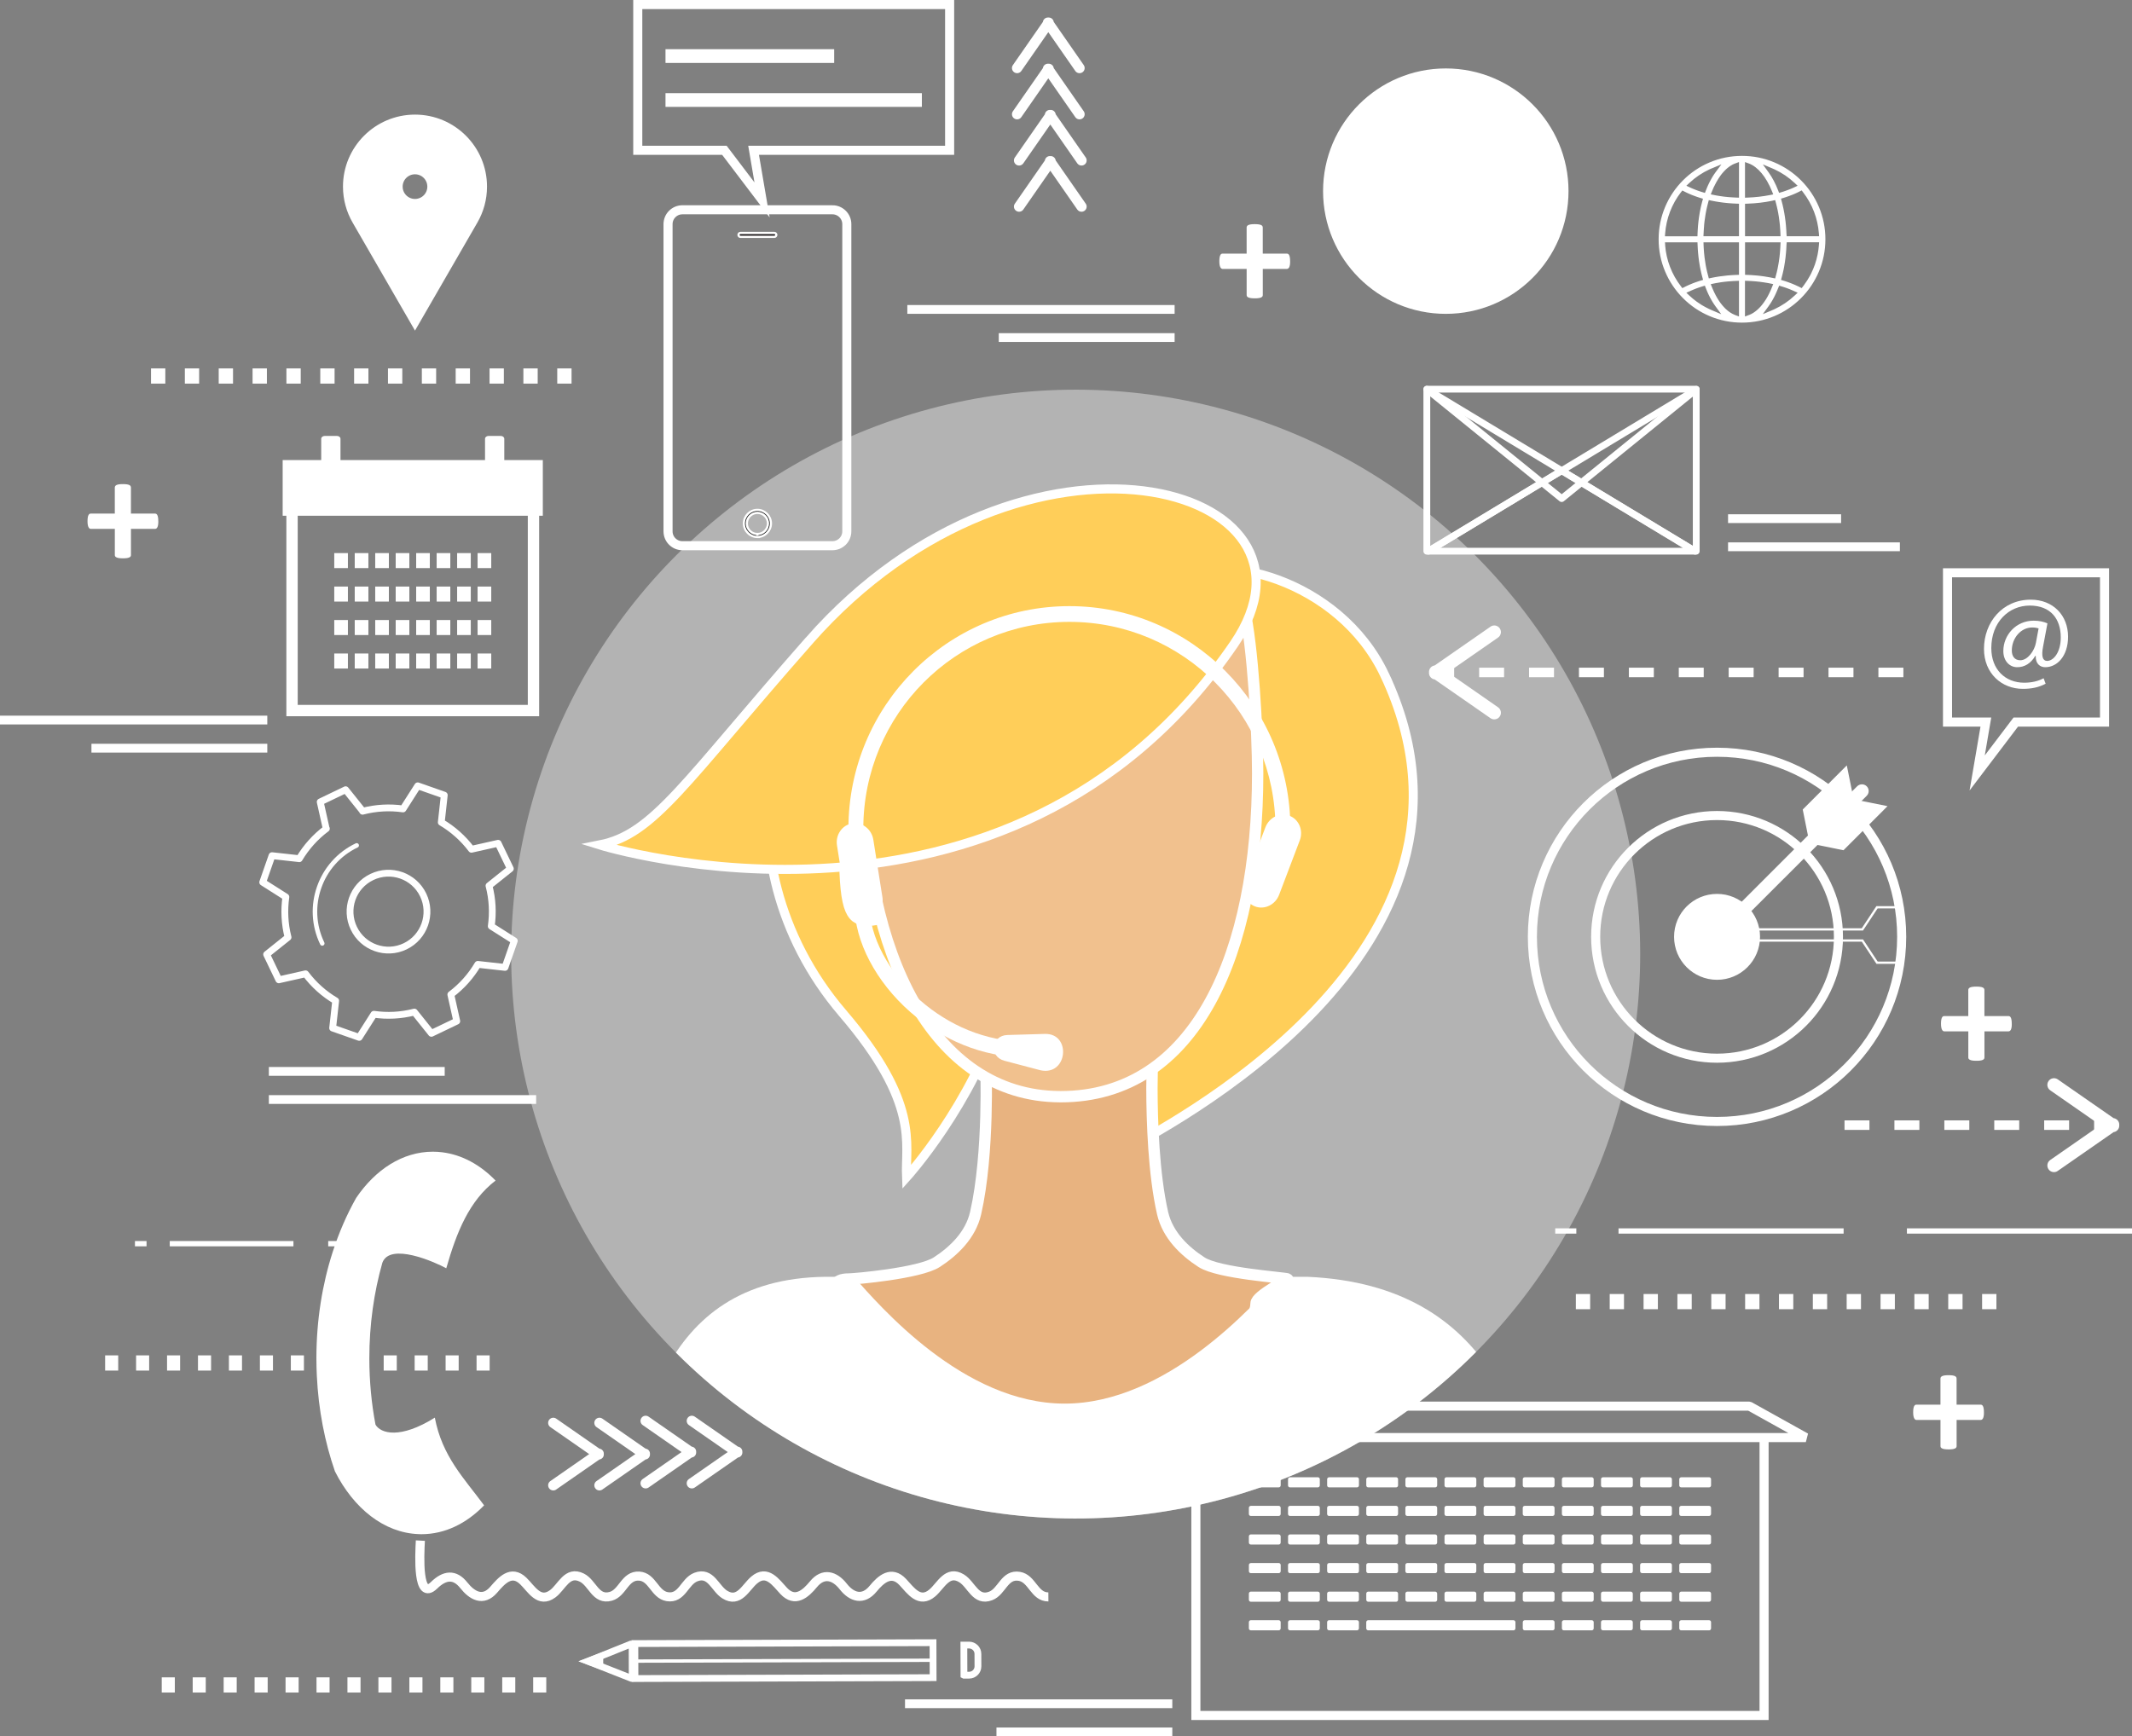 <?xml version="1.0" encoding="UTF-8"?><svg xmlns="http://www.w3.org/2000/svg" xmlns:xlink="http://www.w3.org/1999/xlink" viewBox="0 0 940 765.66"><rect x="0" y="0" width="940" height="765.66" fill="#808080" stroke="none"/><defs><clipPath id="d"><circle cx="474.27" cy="420.73" r="248.89" transform="translate(-158.59 458.59) rotate(-45)" style="fill:#fff; opacity:.4;"/></clipPath></defs><g style="isolation:isolate;"><g id="b"><g id="c"><g><path d="M185.34,679.37c-.37,6.72-1.31,26.88,6.03,19.71,4.66-4.55,9.09-5.1,13.13,0,3.65,4.6,8.48,7.34,13.12,2.01,3.5-4.03,7.75-9.05,13.07-3.93,3.64,3.5,6.99,10.06,12.98,5.67,4.08-2.99,6.37-10.37,12.86-7.14,4.74,2.35,6.04,10.07,12.71,8.26,5.36-1.46,6.22-9.28,12.52-8.93,5.95,.33,6.8,8.14,12.43,9.07,6.56,1.07,7.55-6.71,12.62-8.65,6.63-2.54,8.39,5.05,12.79,7.75,6.27,3.85,9.1-3.19,12.93-6.44,5.67-4.82,9.5,1.07,13.03,4.83,4.97,5.29,9.56,1.33,13.1-2.98,4.32-5.26,9.31-3.86,13.13,1.01,3.82,4.87,8.81,6.27,13.13,1.01,3.54-4.31,8.13-8.28,13.1-2.99,3.53,3.76,7.36,9.64,13.03,4.83,3.83-3.25,6.66-10.3,12.93-6.44,4.4,2.7,6.16,10.29,12.8,7.75,5.07-1.94,6.06-9.73,12.63-8.65,5.74,.94,6.59,9.12,12.82,9.08" style="fill:none; stroke:#fff; stroke-miterlimit:10; stroke-width:4px;"/><g><circle cx="474.27" cy="420.73" r="248.89" transform="translate(-158.59 458.59) rotate(-45)" style="fill:#fff; opacity:.4;"/><g style="clip-path:url(#d);"><g><path d="M371.53,446.77c34.21,39.92,27.52,57.28,28.16,72.36,0,0,116.15-128.06-12.33-209.28-45.87-28.99-74.62,68.32-15.83,136.92Z" style="fill:#ffce59; stroke:#fff; stroke-miterlimit:10; stroke-width:4px;"/><path d="M610.55,297.75c57.44,122.18-99.87,200.93-116.17,210.11-2.89-7.67,45.42-163.32,49.95-181.8,4.54-18.48,2.07-28.47-1.76-44.7-3.82-16.22-20.95-25.34-20.95-25.34,13.99-13.1,68.64-1.44,88.93,41.73Z" style="fill:#ffce59; stroke:#fff; stroke-miterlimit:10; stroke-width:4px;"/><g><path d="M529.72,556.58c1.93,1.25,3.87,2.35,5.71,3.31l-22.22-22.72c2.76,8.58,9.61,14.95,16.51,19.42Z" style="fill:none;"/><path d="M529.72,556.58c-7.47-4.85-14.9-11.91-17.13-21.62-3.94-17.21-4.67-40.62-4.7-54.96,.02-6.31,.18-10.32,.18-10.32h-.07c.04-1.65,.07-2.58,.07-2.58l-4.33,2.58h-69.06s1.54,38.75-4.53,65.29c-2.22,9.7-9.65,16.77-17.12,21.62-7.63,4.94-36.36,7.42-38.76,7.42-14.36,0,1.97,15.46,1.97,18.86,0,13.86,44.65,66.16,90.16,66.16s87.39-60.41,87.39-74.27c0-3.41,14.51-10.61,14.07-10.75-2.29-.72-30.49-2.48-38.12-7.42Z" style="fill:#e8b380; stroke:#fff; stroke-miterlimit:10; stroke-width:5px;"/></g><path d="M682.44,679.86c-8.37-46.91-22.63-113.13-105.98-116.82h-12.52c-11.35,12.72-49.82,55.92-94.54,55.92s-81.6-43.2-92.94-55.92h-12.53c-74.62,.86-83.02,69.91-91.39,116.82h409.91Z" style="fill:#fff;"/><path d="M396.47,392.52c0,7.32-5.94,13.25-13.26,13.25h0c-7.33,0-10.75-2.5-10.75-30.52l-4.51-18.01c0-12.5,10.18,3,17.51,3h4.01c7.3,0,7,.43,7,7.75v24.52Z" style="fill:#f7d0a2; stroke:#fff; stroke-miterlimit:10; stroke-width:5px;"/><path d="M548.54,268.29h-161.81c-3.84,16.1-5.99,54.4-5.99,72.74,0,78.55,30.08,142.26,86.46,142.58,.15,0,.28,.01,.42,.01,59.85,0,86.89-63.85,86.89-142.6,0-18.33-2.13-56.64-5.97-72.74Z" style="fill:#f1c18e; stroke:#fff; stroke-miterlimit:10; stroke-width:5px;"/><path d="M356.85,282.4c-55.21,62.69-68.41,85.45-92.44,90.19,0,0,180.37,56.37,279.63-88.51,48.22-70.38-92.31-109.42-187.19-1.68Z" style="fill:#ffce59; stroke:#fff; stroke-miterlimit:10; stroke-width:4px;"/><g><path d="M374.07,365.41c0-27.12,10.93-51.67,28.6-69.44,17.62-17.72,41.96-28.68,68.83-28.68s51.2,10.96,68.83,28.68c17.67,17.77,28.6,42.32,28.6,69.44h-6.58c0-25.16-10.14-47.93-26.55-64.42-16.44-16.53-39.17-26.76-64.3-26.76s-47.86,10.23-64.31,26.76c-16.4,16.49-26.55,39.27-26.55,64.42h-6.57Z" style="fill:#fff;"/><g><path d="M375.71,363.11h0c4.41-.7,8.61,2.53,9.34,7.18l4.01,25.35c.73,4.65-2.27,9.02-6.67,9.72h0c-4.41,.7-8.61-2.54-9.35-7.19l-4.01-25.35c-.74-4.65,2.26-9.01,6.67-9.71Z" style="fill:#fff; fill-rule:evenodd;"/><path d="M568.53,359.73h0c4.17,1.58,6.22,6.48,4.54,10.87l-9.11,23.99c-1.67,4.4-6.45,6.71-10.62,5.12h0c-4.17-1.59-6.21-6.48-4.54-10.88l9.11-23.99c1.67-4.4,6.45-6.7,10.62-5.12Z" style="fill:#fff; fill-rule:evenodd;"/></g><path d="M383.42,401.65c1.05,14.35,10.5,30.1,24.73,41.53,12.83,10.32,29.5,17.04,47.38,16.01l.43,6.9c-19.58,1.13-37.79-6.19-51.77-17.43-15.7-12.62-26.14-30.26-27.33-46.54l6.56-.48Z" style="fill:#fff;"/><path d="M458.81,471.98l-15.95-4.21c-6.98-1.84-5.87-11.15,1.32-11.36l16.48-.48c11.8-.35,10.18,18.58-1.85,16.05Z" style="fill:#fff; fill-rule:evenodd;"/></g></g></g></g><g><rect x="399.02" y="749.38" width="117.85" height="3.87" style="fill:#fff;"/><rect x="439.34" y="761.79" width="77.53" height="3.87" style="fill:#fff;"/></g><g><rect x="400.04" y="134.51" width="117.85" height="3.88" style="fill:#fff;"/><rect x="440.36" y="146.92" width="77.53" height="3.87" style="fill:#fff;"/></g><g><path d="M131.94,378.68c3.02-5.06,7.02-9.6,11.96-13.28l-.07,.04-2.65-11.81,11.2-5.38,7.56,9.45-.07,.04c5.93-1.54,11.99-1.86,17.82-1.02l6.49-10.19,11.7,4.11-1.32,11.98c5.08,3,9.63,7.01,13.31,11.89l11.75-2.64,5.39,11.21-9.41,7.52c1.55,5.93,1.83,11.97,1,17.83l10.16,6.44-4.1,11.73-11.99-1.33c-2.99,5.08-7,9.64-11.9,13.31l2.62,11.73-11.19,5.37-7.51-9.38c-5.94,1.53-12.01,1.81-17.84,.97l-6.48,10.19-11.71-4.11,1.34-12.02c-5.08-2.99-9.61-7.02-13.28-11.9l-11.78,2.65-5.38-11.21,9.44-7.54c-1.52-5.91-1.79-11.96-.96-17.79l-10.21-6.48,4.1-11.73,12.02,1.33Zm54.64,15.98c-4.06-8.45-14.18-11.98-22.63-7.93-8.45,4.06-12,14.16-7.94,22.61,4.05,8.44,14.18,12.01,22.62,7.96,8.44-4.05,12.01-14.2,7.95-22.64Z" style="fill:none; stroke:#fff; stroke-linejoin:round; stroke-width:3px;"/><g><path d="M131.94,378.68s-.02,.04-.02,.04" style="fill:none; stroke:#fff; stroke-linecap:round; stroke-linejoin:round; stroke-width:1.8px;"/><path d="M131.94,378.68l-12.02-1.33-4.1,11.73,10.21,6.48c-.83,5.82-.56,11.87,.96,17.79l-9.44,7.54,5.38,11.21,11.78-2.65c3.67,4.87,8.21,8.9,13.28,11.9l-1.34,12.02,11.71,4.11,6.48-10.19c5.83,.84,11.9,.56,17.84-.97l7.51,9.38,11.19-5.37-2.62-11.73c4.9-3.68,8.91-8.24,11.9-13.31l11.99,1.33,4.1-11.73-10.16-6.44c.83-5.86,.54-11.9-1-17.83l9.41-7.52-5.39-11.21-11.75,2.64c-3.67-4.88-8.23-8.89-13.31-11.89l1.32-11.98-11.7-4.11-6.49,10.19c-5.83-.83-11.89-.52-17.82,1.02l.07-.04-7.56-9.45-11.2,5.38,2.65,11.81,.07-.04c-4.94,3.68-8.94,8.22-11.96,13.28Z" style="fill:none; stroke:#fff; stroke-linecap:round; stroke-linejoin:round; stroke-width:2px;"/><path d="M156.01,409.34c-4.05-8.45-.5-18.55,7.94-22.61,8.44-4.05,18.57-.52,22.63,7.93,4.06,8.44,.5,18.59-7.95,22.64-8.44,4.05-18.57,.48-22.62-7.96Z" style="fill:none; stroke:#fff; stroke-miterlimit:10; stroke-width:1.8px;"/><path d="M142.08,416.03c-3.88-8.07-4.13-16.93-1.36-24.76,2.74-7.84,8.46-14.6,16.54-18.47" style="fill:none; stroke:#fff; stroke-linecap:round; stroke-linejoin:round; stroke-width:2px;"/></g></g><g><rect x="144.71" y="547.27" width="54.54" height="2.33" style="fill:#fff;"/><rect x="74.84" y="547.27" width="54.54" height="2.33" style="fill:#fff;"/><rect x="59.5" y="547.27" width="5.11" height="2.33" style="fill:#fff;"/></g><g><rect x="873.91" y="570.63" width="6.31" height="6.7" style="fill:#fff;"/><rect x="858.98" y="570.63" width="6.31" height="6.7" style="fill:#fff;"/><rect x="844.05" y="570.63" width="6.31" height="6.7" style="fill:#fff;"/><rect x="829.13" y="570.63" width="6.31" height="6.7" style="fill:#fff;"/><rect x="814.2" y="570.63" width="6.31" height="6.7" style="fill:#fff;"/><rect x="799.28" y="570.63" width="6.31" height="6.7" style="fill:#fff;"/><rect x="784.35" y="570.63" width="6.31" height="6.7" style="fill:#fff;"/><rect x="769.43" y="570.63" width="6.31" height="6.7" style="fill:#fff;"/><rect x="754.5" y="570.63" width="6.31" height="6.7" style="fill:#fff;"/><rect x="739.57" y="570.63" width="6.31" height="6.7" style="fill:#fff;"/><rect x="724.65" y="570.63" width="6.31" height="6.7" style="fill:#fff;"/><rect x="709.72" y="570.63" width="6.3" height="6.7" style="fill:#fff;"/><rect x="694.79" y="570.63" width="6.31" height="6.7" style="fill:#fff;"/></g><g><rect x="245.69" y="162.46" width="6.31" height="6.7" style="fill:#fff;"/><rect x="230.76" y="162.46" width="6.31" height="6.7" style="fill:#fff;"/><rect x="215.84" y="162.46" width="6.31" height="6.7" style="fill:#fff;"/><rect x="200.91" y="162.46" width="6.31" height="6.7" style="fill:#fff;"/><rect x="185.99" y="162.46" width="6.31" height="6.7" style="fill:#fff;"/><rect x="171.06" y="162.46" width="6.31" height="6.7" style="fill:#fff;"/><rect x="156.13" y="162.46" width="6.31" height="6.7" style="fill:#fff;"/><rect x="141.21" y="162.46" width="6.31" height="6.7" style="fill:#fff;"/><rect x="126.28" y="162.46" width="6.31" height="6.7" style="fill:#fff;"/><rect x="111.36" y="162.46" width="6.31" height="6.7" style="fill:#fff;"/><rect x="96.43" y="162.46" width="6.31" height="6.7" style="fill:#fff;"/><rect x="81.5" y="162.46" width="6.3" height="6.7" style="fill:#fff;"/><rect x="66.58" y="162.46" width="6.31" height="6.7" style="fill:#fff;"/></g><g><rect x="235.08" y="739.67" width="5.77" height="6.7" style="fill:#fff;"/><rect x="221.43" y="739.67" width="5.76" height="6.7" style="fill:#fff;"/><rect x="207.78" y="739.67" width="5.77" height="6.7" style="fill:#fff;"/><rect x="194.13" y="739.67" width="5.77" height="6.7" style="fill:#fff;"/><rect x="180.49" y="739.67" width="5.77" height="6.7" style="fill:#fff;"/><rect x="166.84" y="739.67" width="5.77" height="6.7" style="fill:#fff;"/><rect x="153.19" y="739.67" width="5.77" height="6.7" style="fill:#fff;"/><rect x="139.55" y="739.67" width="5.76" height="6.7" style="fill:#fff;"/><rect x="125.9" y="739.67" width="5.77" height="6.7" style="fill:#fff;"/><rect x="112.25" y="739.67" width="5.77" height="6.7" style="fill:#fff;"/><rect x="98.61" y="739.67" width="5.76" height="6.7" style="fill:#fff;"/><rect x="84.96" y="739.67" width="5.76" height="6.7" style="fill:#fff;"/><rect x="71.31" y="739.67" width="5.77" height="6.7" style="fill:#fff;"/></g><g><rect x="761.9" y="239.18" width="75.76" height="3.88" style="fill:#fff;"/><rect x="761.9" y="226.78" width="49.84" height="3.87" style="fill:#fff;"/></g><g><rect x="210.12" y="597.69" width="5.77" height="6.7" style="fill:#fff;"/><rect x="196.47" y="597.69" width="5.76" height="6.7" style="fill:#fff;"/><rect x="182.82" y="597.69" width="5.77" height="6.7" style="fill:#fff;"/><rect x="169.17" y="597.69" width="5.77" height="6.7" style="fill:#fff;"/><rect x="155.53" y="597.69" width="5.77" height="6.7" style="fill:#fff;"/><rect x="141.88" y="597.69" width="5.77" height="6.7" style="fill:#fff;"/><rect x="128.23" y="597.69" width="5.77" height="6.7" style="fill:#fff;"/><rect x="114.59" y="597.69" width="5.76" height="6.7" style="fill:#fff;"/><rect x="100.93" y="597.69" width="5.77" height="6.7" style="fill:#fff;"/><rect x="87.29" y="597.69" width="5.77" height="6.7" style="fill:#fff;"/><rect x="73.65" y="597.69" width="5.76" height="6.7" style="fill:#fff;"/><rect x="60" y="597.69" width="5.76" height="6.7" style="fill:#fff;"/><rect x="46.35" y="597.69" width="5.77" height="6.7" style="fill:#fff;"/></g><g><rect x="118.54" y="482.93" width="117.85" height="3.87" style="fill:#fff;"/><rect x="118.54" y="470.52" width="77.53" height="3.88" style="fill:#fff;"/></g><g><rect y="315.59" width="117.85" height="3.87" style="fill:#fff;"/><rect x="40.32" y="327.99" width="77.53" height="3.88" style="fill:#fff;"/></g><path d="M768.05,142.27c-4.96,0-9.78-.97-14.31-2.89-4.38-1.85-8.31-4.5-11.68-7.88-3.38-3.38-6.02-7.31-7.88-11.69-1.92-4.54-2.89-9.35-2.89-14.31s.97-9.77,2.89-14.31c1.85-4.37,4.5-8.31,7.88-11.69,3.38-3.38,7.31-6.02,11.68-7.87,4.54-1.92,9.35-2.89,14.31-2.89s9.78,.97,14.31,2.89c4.38,1.85,8.31,4.5,11.69,7.87,3.38,3.38,6.02,7.31,7.88,11.69,1.92,4.53,2.89,9.35,2.89,14.31s-.97,9.78-2.89,14.31c-1.86,4.38-4.5,8.31-7.88,11.69-3.38,3.38-7.31,6.03-11.69,7.88-4.53,1.92-9.35,2.89-14.31,2.89Zm1.33-2.71l1.72-.65c.06-.03,.13-.05,.19-.07l.07-.02c.16-.07,.32-.14,.48-.22,.02,0,.04-.02,.07-.03h-.02s.03,0,.03,0h.02c.13-.08,.25-.14,.38-.21l.12-.06c.14-.08,.28-.16,.43-.25l.03-.02c.16-.1,.31-.19,.47-.3l.12-.09c.12-.09,.23-.16,.34-.24,.05-.04,.09-.07,.14-.1,.13-.1,.28-.22,.42-.34,.02-.02,.04-.04,.07-.06,.12-.1,.25-.21,.37-.32l.14-.12c.11-.1,.21-.2,.32-.3l.11-.11c.14-.13,.27-.27,.41-.4l.1-.12c.1-.11,.21-.21,.31-.33,.05-.05,.09-.1,.14-.15,.1-.12,.2-.24,.3-.36l.03-.03s.05-.06,.07-.09c.12-.14,.24-.29,.37-.46,.02-.03,.06-.08,.09-.12l.03-.05c.09-.11,.18-.23,.27-.35,.03-.05,.08-.12,.13-.18,.1-.14,.21-.3,.32-.46l.11-.16c.1-.14,.2-.3,.3-.45,.04-.06,.09-.14,.14-.22,.07-.12,.15-.24,.23-.35,.03-.06,.08-.13,.12-.19v-.02c.12-.18,.23-.37,.33-.56l.11-.2c.08-.15,.15-.28,.22-.41,.04-.09,.09-.18,.14-.27,.07-.13,.14-.26,.2-.4l.02-.02c.04-.08,.07-.15,.11-.22,.1-.2,.19-.39,.29-.6l.13-.28c.06-.12,.12-.26,.18-.39l.14-.31c.05-.11,.09-.22,.14-.33l.04-.09c.05-.12,.1-.24,.15-.36l.19-.47,.56-1.37-1.65-.33c-.12-.03-.25-.05-.37-.08-.12-.02-.25-.04-.38-.07-.53-.09-1.06-.19-1.59-.26-.11-.02-.22-.03-.33-.05h-.03c-.48-.08-.96-.14-1.42-.2l-.11-.02c-.07,0-.15-.02-.22-.02-.51-.06-1.05-.12-1.64-.17l-.41-.03c-.58-.06-1.09-.09-1.56-.12h-.18c-.36-.04-.71-.05-1.06-.06l-1.51-.06v15.73Zm-4.6-.73c.07,.02,.14,.05,.21,.08l1.73,.65v-15.73l-1.52,.06c-.35,0-.7,.02-1.05,.04l-.19,.02c-.45,.03-.97,.06-1.54,.11l-.42,.03c-.58,.06-1.12,.11-1.63,.17-.09,0-.18,.03-.28,.04h-.1c-.43,.07-.89,.13-1.35,.19,0,0-.33,.05-.41,.07-.5,.07-1.01,.16-1.55,.26-.09,.02-.44,.08-.44,.08-.13,.03-.25,.05-.38,.08l-1.6,.33,.62,1.52c.06,.14,.12,.29,.18,.43l.03,.07c.09,.22,.18,.43,.28,.63l.09,.22c.08,.17,.15,.33,.23,.5l.1,.22c.1,.2,.2,.41,.31,.61l.09,.18c.07,.15,.15,.3,.23,.46,.03,.06,.12,.22,.12,.22,.08,.15,.16,.3,.25,.45l.09,.17c.11,.19,.22,.38,.33,.57l.12,.19c.09,.14,.17,.26,.25,.4l.12,.2c.1,.16,.21,.31,.31,.46,.03,.06,.09,.13,.09,.13,.11,.17,.22,.33,.33,.48l.12,.17c.09,.12,.18,.24,.28,.36l.02,.02s.07,.1,.11,.14c.13,.16,.25,.32,.37,.47,.03,.03,.06,.07,.09,.1,.1,.13,.2,.24,.31,.36,.03,.04,.07,.07,.1,.11l.03,.03c.1,.12,.21,.24,.32,.35l.08,.09c.15,.16,.28,.3,.42,.43l.11,.11c.1,.09,.21,.2,.33,.3l.12,.1c.13,.12,.26,.24,.39,.34l.04,.04c.14,.12,.29,.23,.44,.34l.09,.07c.14,.1,.26,.19,.38,.27l.09,.07c.3,.2,.62,.4,.95,.57,.03,.03,.07,.05,.1,.06,.13,.07,.26,.13,.41,.2,0,0,.07,.04,.07,.04,.16,.08,.33,.15,.5,.22l.04,.02Zm-14.31-4.23c.11,.07,.22,.13,.32,.19,.76,.44,1.54,.87,2.33,1.25,.1,.05,.21,.11,.33,.17,.44,.21,.91,.41,1.38,.62l4.07,1.72-2.61-3.57s-.12-.18-.12-.18c-.12-.17-.24-.34-.36-.52l-.2-.29c-.12-.19-.24-.37-.36-.56l-.17-.27c-.14-.23-.27-.46-.4-.68,0,0-.09-.14-.11-.18-.17-.3-.34-.6-.52-.93l-.02-.05-.02-.02c-.15-.29-.3-.59-.45-.89l-.14-.28c-.11-.24-.22-.48-.34-.72-.05-.12-.1-.21-.14-.32-.11-.25-.21-.49-.32-.73l-.14-.34c-.11-.25-.21-.51-.31-.78l-.1-.22-.4-1.06s-1.32,.4-1.39,.43c-.26,.08-.52,.16-.77,.25-.23,.07-.46,.15-.69,.23-.23,.08-.46,.17-.69,.25-.24,.09-.47,.17-.69,.26-.22,.09-.44,.18-.66,.27-.22,.1-.43,.18-.64,.27-.23,.1-.45,.2-.69,.3l-.28,.13-1.66,.75,1.33,1.25c1.04,.97,2.15,1.89,3.3,2.72,.75,.54,1.52,1.05,2.29,1.53l.04,.02Zm33.53-7.59l-.11,.26c-.1,.24-.19,.48-.29,.72-.04,.09-.08,.18-.12,.27l-.05,.13c-.09,.21-.19,.43-.28,.64-.05,.12-.1,.22-.15,.33l-.03,.07c-.09,.21-.2,.43-.29,.63l-.03,.06c-.04,.1-.09,.19-.14,.29-.13,.26-.26,.52-.4,.78-.02,.05-.06,.11-.09,.17-.16,.31-.33,.61-.5,.91l-.14,.25c-.12,.2-.25,.42-.37,.62-.06,.1-.12,.2-.18,.29-.13,.19-.24,.37-.36,.56l-.2,.29c-.12,.18-.25,.36-.37,.54,0,0-.09,.14-.11,.17l-2.58,3.54,4.04-1.7c.34-.14,.69-.29,1.07-.47,3.29-1.53,6.3-3.56,8.94-6.03l1.33-1.25-1.78-.81c-.06-.03-.14-.07-.21-.09-.19-.09-.41-.19-.62-.27-.22-.1-.45-.19-.67-.28-.22-.09-.44-.18-.66-.26-.22-.1-.46-.18-.71-.27-.21-.08-.43-.15-.65-.23-.24-.09-.49-.17-.74-.25-.23-.08-.46-.15-.7-.22-.12-.04-.24-.07-.36-.11l-1.07-.32-.41,1.05Zm-49.84-18.86c.25,3.26,.97,6.47,2.14,9.52,1.18,3.09,2.81,5.97,4.83,8.59l.62,.8,.9-.46c.18-.1,.36-.19,.54-.28l.17-.08c.38-.19,.78-.37,1.19-.55l.27-.12c.41-.18,.83-.36,1.25-.52l.08-.04c.39-.15,.79-.31,1.25-.47,0,0,.19-.07,.24-.08,.45-.16,.9-.31,1.34-.46,0,0,.19-.06,.24-.08l.17-.05c.09-.03,.19-.06,.29-.09l1.19-.36h0s.02,0,.02,0l-.33-1.21-.03-.11c-.12-.44-.23-.87-.34-1.3l-.07-.3c-.13-.54-.24-1.04-.34-1.52,0,0-.05-.23-.06-.28-.09-.44-.17-.89-.26-1.34,0,0-.04-.26-.05-.33-.1-.54-.19-1.08-.26-1.59l-.02-.09c-.01-.06-.02-.11-.02-.17-.07-.44-.13-.91-.18-1.38l-.05-.39c-.07-.61-.13-1.13-.17-1.61,0-.06,0-.12-.02-.16v-.06c-.04-.48-.08-.95-.11-1.42-.01-.15-.02-.3-.03-.44v-.04c-.03-.53-.06-1.06-.08-1.58l-.05-1.24h-1.21s-13.12,0-13.12,0l.1,1.31Zm51.11,15.28l1.16,.36c.11,.03,.22,.07,.33,.1l.13,.05c.09,.03,.17,.05,.25,.07,.45,.15,.9,.3,1.31,.45l.29,.11c.4,.14,.8,.29,1.17,.44l.13,.05c.4,.16,.79,.32,1.22,.51l.32,.14c.42,.18,.78,.35,1.12,.52,.06,.02,.12,.06,.18,.08l.14,.07c.15,.07,.29,.14,.44,.21l.89,.46,.62-.79c.08-.1,.15-.19,.22-.29l.04-.05c.55-.73,1.08-1.5,1.57-2.27,.42-.66,.83-1.36,1.21-2.06l.22-.41s.19-.37,.24-.47c1.33-2.65,2.31-5.47,2.9-8.4,.14-.66,.26-1.36,.35-2.08,.1-.69,.17-1.39,.23-2.09l.1-1.31h-14.28l-.11,1.15v.06c-.02,.47-.04,.97-.08,1.62v.13c-.02,.11-.03,.22-.03,.33-.03,.48-.07,.93-.11,1.38,0,0-.02,.21-.03,.28-.04,.48-.09,.98-.16,1.59,0,.09-.05,.44-.05,.44-.05,.44-.11,.88-.18,1.32l-.04,.31c-.07,.49-.15,1-.25,1.55l-.06,.37c-.08,.44-.16,.88-.25,1.31l-.06,.3c-.11,.5-.23,1.02-.34,1.51,0,0-.06,.25-.08,.32-.1,.41-.21,.84-.33,1.27,0,0-.03,.1-.03,.14l-.33,1.2h.03Zm-33.92-11.71c.04,.45,.09,.92,.15,1.49,.02,.11,.03,.22,.04,.33,.13,1.03,.28,2.07,.46,3.08,.02,.1,.05,.33,.05,.33,.09,.52,.19,.97,.27,1.38l.03,.13c.09,.44,.19,.9,.33,1.46l.09,.35c.1,.41,.2,.8,.31,1.19l.34,1.32,1.14-.24c.44-.09,.9-.19,1.41-.28l.16-.03c.51-.09,1.05-.19,1.59-.27,.14-.02,.28-.05,.41-.06,1.17-.17,2.37-.32,3.57-.43,.11-.01,.46-.04,.46-.04,.55-.05,1.05-.08,1.54-.11l.31-.02c.54-.03,1.04-.05,1.53-.07l1.18-.04v-14.34h-15.65l.04,1.25s0,.15,0,.15c.02,.48,.04,.97,.08,1.45l.02,.34c.03,.53,.08,1.05,.12,1.56l.02,.12Zm18.03,9.47l1.18,.04c.48,.02,.97,.05,1.51,.07,.08,0,.4,.03,.4,.03,.5,.03,.96,.07,1.41,.11,.19,.01,.37,.03,.55,.04,.65,.06,1.21,.12,1.72,.18,.04,0,.17,.03,.17,.03,.53,.07,1.06,.14,1.58,.21,.13,.02,.24,.04,.36,.06l.17,.03c.5,.08,.97,.16,1.41,.24,0,0,.26,.04,.31,.05,.45,.08,.91,.17,1.38,.27l1.14,.24,.31-1.2c.12-.42,.23-.86,.35-1.34l.07-.28c.14-.58,.24-1.05,.34-1.49l.02-.11c.09-.45,.18-.91,.26-1.38l.07-.37c.07-.41,.17-.95,.25-1.5v-.07c.08-.48,.14-.97,.21-1.45l.05-.43c.05-.44,.1-.89,.14-1.35,0,0,.02-.14,.02-.21,.04-.46,.08-.95,.12-1.51,0-.16,.02-.31,.03-.47,.03-.42,.05-.84,.07-1.25l.07-1.53h-15.66v14.34Zm24.07-36.76c-.14,.07-.27,.14-.42,.21,0,0-.29,.14-.33,.16-.34,.16-.71,.34-1.14,.53-.07,.03-.3,.14-.3,.14-.42,.18-.82,.35-1.22,.5l-.1,.04c-.34,.14-.74,.28-1.23,.46l-.25,.09c-.44,.16-.88,.31-1.33,.46l-.42,.13c-.11,.04-.22,.07-.34,.11l-1.13,.34,.3,1.14,.05,.2c.11,.43,.23,.85,.33,1.29l.07,.3c.12,.49,.23,1,.34,1.52,0,0,.05,.24,.06,.31,.09,.42,.17,.86,.25,1.3l.07,.38c.09,.52,.18,1.04,.25,1.55,.02,.1,.03,.2,.04,.29,.07,.45,.12,.89,.18,1.33l.02,.12c.01,.11,.03,.21,.04,.32,.07,.61,.12,1.11,.16,1.58,0,.08,.03,.29,.03,.29,.04,.46,.07,.91,.1,1.37l.04,.48c.03,.65,.06,1.14,.08,1.61v.04l.11,1.15,1.16,.02h13.12l-.1-1.31c-.25-3.26-.97-6.46-2.14-9.52-1.19-3.09-2.81-5.98-4.83-8.59l-.62-.81-.9,.46Zm-11.91,4.07c-3.51,.74-7.2,1.18-10.98,1.31l-1.18,.04v14.34h15.66l-.06-1.41c-.02-.47-.04-.95-.07-1.43-.01-.11-.02-.24-.03-.36-.04-.56-.08-1.08-.12-1.58v-.07c-.05-.45-.1-.92-.17-1.49,0,0-.03-.3-.05-.38-.06-.51-.13-.98-.19-1.44v-.1c-.09-.47-.17-.96-.26-1.52l-.06-.36c-.09-.46-.18-.91-.26-1.36l-.03-.14c-.11-.51-.22-1-.33-1.47-.03-.13-.06-.22-.08-.32-.1-.43-.21-.84-.32-1.25l-.34-1.27-1.13,.24Zm-30.19,10.9c-.04,.48-.08,1-.13,1.6l-.02,.34c-.03,.48-.05,.97-.08,1.45l-.07,1.39h1.28s14.39,0,14.39,0v-14.34l-1.18-.04c-.56-.02-1.12-.05-1.56-.08-.06,0-.14,0-.2-.01-.53-.03-1.06-.07-1.64-.12-.14-.01-.28-.03-.42-.04-.68-.06-1.27-.12-1.8-.19h-.04c-.52-.07-1.08-.14-1.71-.24-.12-.02-.24-.04-.36-.05l-.12-.02c-.51-.08-1.02-.17-1.48-.25l-.28-.05c-.45-.09-.92-.17-1.38-.27l-1.14-.24-.29,1.13c0,.06-.03,.13-.05,.18-.1,.4-.2,.79-.3,1.18l-.09,.35c-.13,.57-.24,1.02-.33,1.46l-.03,.13c-.09,.43-.18,.89-.26,1.38-.02,.1-.04,.22-.06,.33-.18,1.02-.33,2.06-.46,3.08l-.04,.33c-.05,.46-.11,.99-.16,1.52v.05Zm-10.22-14.63c-2.02,2.61-3.64,5.5-4.82,8.59-1.17,3.05-1.89,6.26-2.14,9.52l-.1,1.31h14.34l.04-1.17v-.06c.02-.47,.05-.98,.08-1.58l.03-.48c.03-.47,.06-.94,.1-1.4,0,0,.02-.19,.02-.23,.05-.53,.11-1.06,.17-1.62,.01-.09,.05-.4,.05-.4,.06-.47,.11-.93,.18-1.39l.04-.25c.07-.5,.16-1.04,.25-1.58,.02-.11,.04-.22,.06-.34,.08-.46,.17-.91,.26-1.35,0,0,.04-.21,.05-.27,.1-.48,.21-.98,.34-1.53l.08-.3c.1-.42,.21-.85,.32-1.27,.01-.04,.02-.07,.03-.1l.34-1.22h-.02s0-.02,0-.02l-1.19-.36c-.09-.03-.18-.06-.26-.08l-.44-.14c-.43-.14-.88-.29-1.31-.45l-.27-.1c-.44-.16-.83-.31-1.2-.45l-.13-.05c-.36-.15-.75-.31-1.21-.51-.11-.04-.2-.09-.3-.13-.4-.18-.78-.36-1.13-.53-.04-.02-.32-.16-.32-.16-.14-.07-.28-.14-.42-.21l-.9-.46-.63,.81Zm14.58-2.47c-.09,.19-.18,.38-.27,.59-.02,.05-.05,.1-.06,.16-.19,.4-.37,.84-.56,1.3l-.54,1.36,1.61,.32c.13,.03,.25,.06,.38,.08l.4,.08c.54,.1,1.07,.19,1.58,.26,.13,.02,.25,.04,.38,.06,.46,.07,.93,.13,1.4,.19l.32,.04c.55,.07,1.11,.12,1.66,.17,.08,0,.39,.03,.39,.03,.59,.05,1.1,.09,1.58,.11h.16c.38,.04,.77,.05,1.16,.07l1.42,.05v-15.71l-1.67,.62c-.08,.03-.16,.06-.24,.09h-.04s-.04,.03-.04,.03c-.16,.06-.32,.13-.48,.21-.03,0-.05,.02-.07,.03-.14,.07-.28,.14-.42,.21-.03,.02-.06,.04-.09,.06-.33,.18-.65,.38-.95,.58l-.08,.06c-.14,.09-.26,.18-.38,.27-.02,.02-.1,.08-.1,.08-.15,.11-.3,.23-.45,.35l-.05,.04h-.01c-.13,.11-.25,.23-.38,.34l-.11,.1c-.12,.1-.24,.21-.35,.32,0,0-.07,.07-.09,.1-.13,.13-.27,.27-.41,.41l-.07,.07c-.13,.14-.24,.25-.35,.38-.04,.04-.08,.08-.12,.13-.11,.12-.23,.26-.34,.4-.02,.02-.04,.05-.07,.07-.12,.15-.25,.32-.38,.48-.03,.04-.07,.09-.11,.14-.1,.13-.2,.26-.29,.39-.03,.05-.07,.1-.1,.14-.25,.35-.5,.71-.75,1.1l-.11,.18c-.09,.15-.18,.3-.27,.44-.02,.04-.06,.08-.08,.14-.12,.19-.23,.39-.35,.59-.02,.02-.06,.1-.06,.1-.1,.18-.2,.36-.3,.55l-.09,.17c-.09,.18-.19,.36-.29,.56l-.05,.09c-.11,.22-.22,.45-.33,.68-.01,.04-.04,.08-.06,.13Zm13.67,4.88l1.26-.05c3.34-.13,6.62-.5,9.74-1.12l1.44-.29-.55-1.37c-2.6-6.44-6.25-10.8-10.26-12.28l-1.64-.6v15.71Zm-14.54-12.99c-.34,.14-.69,.3-1.08,.47-3.29,1.53-6.29,3.55-8.93,6.02l-1.31,1.23,1.68,.79c.09,.04,.18,.09,.28,.13,.2,.1,.43,.19,.65,.29,.22,.09,.43,.18,.64,.26,.23,.1,.46,.19,.7,.28,.22,.08,.44,.17,.66,.25,.23,.09,.48,.17,.72,.26,.23,.08,.45,.15,.68,.23,.25,.08,.49,.16,.75,.24,.08,.03,.34,.1,.34,.1l1.08,.33,.41-1.06s.03-.09,.05-.13l.06-.13c.09-.25,.19-.48,.29-.72,.04-.1,.16-.38,.16-.38,.09-.23,.19-.45,.29-.67v-.03c.06-.11,.11-.22,.16-.33,.11-.24,.22-.48,.33-.71l.05-.09c.03-.06,.06-.13,.09-.19,.17-.34,.31-.63,.46-.9l.03-.05c.15-.29,.32-.6,.52-.94l.09-.16c.14-.25,.28-.49,.42-.72,0,0,.13-.2,.16-.26,.12-.19,.25-.39,.38-.59,.06-.09,.11-.17,.17-.25,.14-.2,.27-.39,.41-.58l.09-.13,2.66-3.57-4.11,1.72Zm24.95,1.84c1.61,2.23,3.03,4.91,4.21,7.97l.4,1.05s1.32-.39,1.42-.42c.26-.08,.5-.16,.75-.24,.23-.07,.45-.15,.66-.23,.25-.09,.5-.17,.75-.27,.21-.08,.43-.16,.64-.24,.23-.09,.47-.18,.7-.27,.22-.09,.43-.18,.65-.27,.21-.09,.43-.19,.64-.28,.1-.05,.21-.1,.32-.15l1.63-.77-1.3-1.23c-2.63-2.47-5.64-4.5-8.94-6.02-.36-.17-.72-.33-1.07-.47l-4.02-1.7,2.56,3.54Z" style="fill:#fff;"/><path d="M874.72,622.8c0,.63-.03,1.17-.1,1.6-.07,.43-.18,.78-.31,1.04-.14,.26-.29,.45-.47,.56-.18,.11-.38,.17-.58,.17h-10.59v11.55c0,.23-.06,.43-.17,.6-.12,.17-.31,.32-.58,.44-.28,.13-.63,.23-1.09,.29-.45,.07-1.02,.1-1.7,.1s-1.25-.04-1.7-.1c-.45-.06-.82-.16-1.09-.29-.28-.12-.47-.27-.6-.44-.12-.17-.18-.37-.18-.6v-11.55h-10.57c-.2,0-.38-.06-.56-.17-.17-.11-.33-.3-.46-.56-.14-.26-.25-.61-.33-1.04-.08-.43-.12-.96-.12-1.6s.03-1.14,.1-1.59c.07-.44,.17-.79,.29-1.05,.13-.26,.27-.45,.43-.56,.16-.12,.34-.17,.54-.17h10.67v-11.51c0-.23,.06-.44,.18-.63,.13-.19,.33-.35,.6-.47,.27-.13,.63-.23,1.09-.29,.45-.07,1.02-.1,1.7-.1s1.25,.04,1.7,.1c.46,.06,.82,.16,1.09,.29,.27,.12,.46,.28,.58,.47,.11,.2,.17,.4,.17,.63v11.51h10.69c.18,0,.36,.05,.53,.17,.17,.11,.32,.3,.44,.56,.13,.26,.22,.61,.29,1.05,.07,.45,.1,.97,.1,1.59Z" style="fill:#fff;"/><path d="M69.8,229.86c0,.64-.03,1.17-.1,1.6-.07,.43-.18,.78-.31,1.04-.14,.26-.29,.45-.47,.56-.18,.11-.37,.17-.58,.17h-10.6v11.55c0,.23-.06,.43-.17,.6-.12,.17-.31,.32-.58,.44-.28,.13-.63,.23-1.09,.29-.45,.07-1.02,.1-1.7,.1s-1.25-.04-1.7-.1c-.45-.07-.82-.16-1.09-.29-.28-.12-.47-.27-.6-.44-.12-.17-.18-.37-.18-.6v-11.55h-10.57c-.2,0-.39-.06-.56-.17-.17-.11-.33-.3-.46-.56-.14-.26-.25-.61-.33-1.04-.08-.43-.12-.96-.12-1.6s.03-1.14,.1-1.59c.07-.44,.16-.79,.29-1.05,.13-.26,.27-.45,.43-.56,.15-.12,.34-.17,.54-.17h10.67v-11.51c0-.23,.06-.44,.18-.63,.13-.19,.33-.35,.6-.48,.27-.13,.63-.22,1.09-.29,.45-.07,1.02-.1,1.7-.1s1.25,.04,1.7,.1c.46,.07,.82,.16,1.09,.29,.27,.12,.46,.28,.58,.48,.11,.2,.17,.4,.17,.63v11.51h10.7c.18,0,.36,.05,.53,.17,.17,.11,.32,.3,.44,.56,.13,.26,.22,.61,.29,1.05,.07,.45,.1,.97,.1,1.59Z" style="fill:#fff;"/><path d="M568.82,115.22c0,.64-.03,1.17-.1,1.6-.07,.43-.18,.78-.31,1.04-.14,.26-.29,.45-.48,.56-.18,.11-.38,.17-.58,.17h-10.59v11.55c0,.23-.06,.43-.17,.59-.11,.17-.31,.32-.58,.44-.28,.13-.64,.23-1.09,.29-.45,.07-1.02,.1-1.7,.1s-1.25-.04-1.7-.1c-.45-.07-.82-.16-1.09-.29-.28-.12-.47-.27-.6-.44-.12-.17-.18-.37-.18-.59v-11.55h-10.57c-.2,0-.39-.06-.56-.17-.17-.11-.33-.3-.46-.56-.14-.26-.25-.61-.33-1.04-.08-.43-.12-.96-.12-1.6s.03-1.14,.1-1.59c.07-.44,.17-.79,.29-1.05,.12-.26,.27-.45,.43-.56,.16-.12,.34-.17,.54-.17h10.67v-11.52c0-.23,.06-.44,.18-.63,.13-.19,.33-.35,.6-.47,.27-.13,.63-.22,1.09-.29,.45-.07,1.02-.1,1.7-.1s1.25,.04,1.7,.1c.46,.07,.82,.16,1.09,.29,.27,.12,.47,.28,.58,.47,.11,.2,.17,.4,.17,.63v11.52h10.7c.18,0,.36,.06,.53,.17,.17,.11,.32,.3,.44,.56,.13,.26,.22,.61,.29,1.05,.07,.45,.1,.97,.1,1.59Z" style="fill:#fff;"/><path d="M887,451.44c0,.63-.03,1.17-.1,1.6-.07,.43-.18,.78-.31,1.04-.14,.26-.29,.45-.48,.56-.18,.11-.38,.17-.58,.17h-10.59v11.55c0,.23-.06,.43-.17,.59-.12,.17-.31,.32-.58,.44-.28,.13-.64,.23-1.09,.29-.45,.07-1.02,.1-1.7,.1s-1.25-.04-1.7-.1c-.45-.06-.82-.16-1.09-.29-.28-.12-.47-.27-.6-.44-.12-.17-.18-.37-.18-.59v-11.55h-10.57c-.2,0-.39-.06-.56-.17-.17-.11-.33-.3-.46-.56-.14-.26-.25-.61-.33-1.04-.08-.43-.12-.96-.12-1.6s.03-1.14,.1-1.59c.07-.44,.16-.79,.29-1.05,.13-.26,.27-.45,.43-.56,.16-.12,.34-.17,.54-.17h10.67v-11.51c0-.23,.06-.44,.18-.63,.13-.19,.33-.35,.6-.47,.27-.13,.64-.23,1.09-.29,.45-.07,1.02-.1,1.7-.1s1.25,.04,1.7,.1c.46,.07,.82,.16,1.09,.29,.27,.12,.46,.28,.58,.47,.11,.2,.17,.4,.17,.63v11.51h10.69c.18,0,.36,.06,.53,.17,.17,.11,.32,.3,.44,.56,.13,.26,.22,.61,.29,1.05,.07,.45,.1,.97,.1,1.59Z" style="fill:#fff;"/><g><path d="M838.45,413.11c0,44.99-36.44,81.43-81.41,81.43s-81.41-36.44-81.41-81.43,36.45-81.39,81.41-81.39,81.41,36.46,81.41,81.39Z" style="fill:none; stroke:#fff; stroke-miterlimit:10; stroke-width:4px;"/><path d="M825.52,413.11c0,37.83-30.66,68.49-68.48,68.49s-68.49-30.66-68.49-68.49,30.65-68.46,68.49-68.46,68.48,30.66,68.48,68.46Z" style="fill:none;"/><path d="M810.57,413.11c0,29.58-23.96,53.53-53.53,53.53s-53.51-23.96-53.51-53.53,23.96-53.48,53.51-53.48,53.53,23.95,53.53,53.48Z" style="fill:none; stroke:#fff; stroke-miterlimit:10; stroke-width:4px;"/><path d="M794.01,413.11c0,20.45-16.54,37-36.97,37s-36.98-16.55-36.98-37,16.55-36.96,36.98-36.96,36.97,16.58,36.97,36.96Z" style="fill:none;"/><path d="M775.5,413.11c0,10.2-8.27,18.46-18.46,18.46s-18.44-8.26-18.44-18.46,8.25-18.42,18.44-18.42,18.46,8.26,18.46,18.42Z" style="fill:#fff; stroke:#fff; stroke-miterlimit:10;"/><g><g><polygon points="797.83 369.4 795.37 357.14 813.95 338.54 816.43 350.8 797.83 369.4" style="fill:#fff; stroke:#fff; stroke-miterlimit:10;"/><polygon points="800.36 371.9 812.63 374.39 831.2 355.8 818.95 353.32 800.36 371.9" style="fill:#fff; stroke:#fff; stroke-miterlimit:10;"/></g><path d="M759.03,414.2c-.95,.97-2.5,.97-3.47,0h0c-.97-.97-.97-2.52,0-3.48l63.62-63.64c.97-.95,2.54-.95,3.5,0h0c.97,.96,.97,2.52,0,3.49l-63.65,63.63Z" style="fill:#fff; stroke:#fff; stroke-miterlimit:10;"/></g><path d="M837.42,400.08h-9.84l-6.44,9.75h-63.7c-1.35,0-2.46,1.11-2.43,2.46,0,1.37,1.09,2.47,2.43,2.46h63.7s6.46,9.77,6.46,9.77h9.82s1.03-5.89,1.03-11.9-1.03-12.54-1.03-12.54Z" style="fill:none; mix-blend-mode:multiply; stroke:#fff; stroke-miterlimit:10;"/></g><g><g><rect x="635.53" y="294.43" width="5.61" height="4.2" style="fill:#fff;"/><rect x="696.17" y="294.43" width="11" height="4.2" style="fill:#fff;"/><rect x="674.16" y="294.43" width="11" height="4.2" style="fill:#fff;"/><rect x="652.16" y="294.43" width="10.99" height="4.2" style="fill:#fff;"/><rect x="718.18" y="294.43" width="11" height="4.2" style="fill:#fff;"/><rect x="828.19" y="294.43" width="11.01" height="4.2" style="fill:#fff;"/><rect x="740.18" y="294.43" width="10.99" height="4.2" style="fill:#fff;"/><rect x="784.19" y="294.43" width="11" height="4.2" style="fill:#fff;"/><rect x="806.19" y="294.43" width="11" height="4.2" style="fill:#fff;"/><rect x="762.18" y="294.43" width="11" height="4.2" style="fill:#fff;"/></g><path d="M657.16,276.35l-24.6,17.09c-.78,.11-1.52,.52-2,1.22-.4,.57-.55,1.23-.51,1.87-.04,.64,.11,1.3,.51,1.87,.48,.7,1.22,1.11,2,1.22l24.6,17.09c1.33,.92,3.15,.59,4.07-.74,.93-1.33,.59-3.15-.74-4.08l-22.11-15.37,22.11-15.37c1.33-.92,1.66-2.75,.74-4.08-.93-1.33-2.75-1.66-4.07-.73Z" style="fill:#fff;"/></g><g><g><rect x="923.29" y="494.06" width="5.61" height="4.2" style="fill:#fff;"/><rect x="857.26" y="494.06" width="11.01" height="4.2" style="fill:#fff;"/><rect x="879.27" y="494.06" width="11" height="4.2" style="fill:#fff;"/><rect x="901.28" y="494.06" width="10.99" height="4.2" style="fill:#fff;"/><rect x="835.25" y="494.06" width="11" height="4.2" style="fill:#fff;"/><rect x="813.25" y="494.06" width="10.99" height="4.2" style="fill:#fff;"/></g><path d="M907.27,516.34l24.6-17.09c.78-.11,1.52-.52,2-1.22,.4-.57,.55-1.23,.51-1.87,.04-.64-.11-1.3-.51-1.87-.48-.7-1.22-1.11-2-1.22l-24.6-17.09c-1.33-.92-3.15-.59-4.07,.74-.93,1.33-.59,3.15,.74,4.08l22.11,15.37-22.11,15.37c-1.33,.92-1.66,2.75-.74,4.08,.92,1.33,2.75,1.66,4.07,.73Z" style="fill:#fff;"/></g><g><path d="M477.83,28.71l-13.23-19.04c-.09-.6-.4-1.17-.95-1.55-.44-.3-.95-.42-1.45-.39-.5-.03-1,.09-1.45,.39-.54,.38-.86,.95-.94,1.55l-13.23,19.04c-.72,1.03-.46,2.45,.57,3.16,1.03,.71,2.44,.46,3.15-.57l11.9-17.12,11.9,17.12c.71,1.03,2.13,1.28,3.16,.57,1.03-.71,1.28-2.13,.57-3.16Z" style="fill:#fff;"/><path d="M477.83,49.08l-13.23-19.04c-.09-.6-.4-1.18-.95-1.55-.44-.31-.95-.42-1.45-.39-.5-.03-1,.09-1.45,.39-.54,.38-.86,.95-.94,1.55l-13.23,19.04c-.72,1.03-.46,2.44,.57,3.15,1.03,.72,2.44,.46,3.15-.57l11.9-17.12,11.9,17.12c.71,1.03,2.13,1.28,3.16,.57,1.03-.71,1.28-2.13,.57-3.15Z" style="fill:#fff;"/><path d="M478.7,69.44l-13.23-19.03c-.09-.61-.41-1.18-.95-1.55-.44-.31-.95-.43-1.45-.39-.49-.03-1,.08-1.44,.39-.54,.37-.86,.94-.95,1.55l-13.23,19.03c-.72,1.03-.46,2.45,.57,3.16,1.03,.72,2.45,.46,3.16-.57l11.9-17.12,11.9,17.12c.72,1.03,2.13,1.28,3.16,.57,1.03-.71,1.28-2.12,.57-3.16Z" style="fill:#fff;"/><path d="M478.7,89.81l-13.23-19.04c-.09-.6-.41-1.17-.95-1.55-.44-.31-.95-.43-1.45-.39-.49-.03-1,.08-1.44,.39-.54,.38-.86,.94-.95,1.55l-13.23,19.04c-.72,1.03-.46,2.44,.57,3.16,1.03,.71,2.45,.46,3.16-.57l11.9-17.12,11.9,17.12c.72,1.03,2.13,1.28,3.16,.57,1.03-.71,1.28-2.13,.57-3.16Z" style="fill:#fff;"/></g><g><path d="M306.33,655.96l19.04-13.23c.61-.08,1.17-.4,1.55-.95,.31-.44,.42-.95,.39-1.45,.03-.5-.09-1-.39-1.45-.38-.54-.95-.86-1.55-.94l-19.04-13.23c-1.03-.72-2.45-.46-3.16,.57-.71,1.03-.46,2.44,.57,3.15l17.12,11.9-17.12,11.9c-1.03,.71-1.28,2.13-.57,3.16,.71,1.03,2.13,1.28,3.16,.57Z" style="fill:#fff;"/><path d="M285.96,655.96l19.04-13.23c.6-.08,1.18-.4,1.55-.95,.31-.44,.43-.95,.39-1.45,.03-.5-.09-1-.39-1.45-.38-.54-.95-.86-1.55-.94l-19.04-13.23c-1.03-.72-2.44-.46-3.16,.57-.71,1.03-.46,2.44,.57,3.15l17.12,11.9-17.12,11.9c-1.03,.71-1.28,2.13-.57,3.16,.71,1.03,2.13,1.28,3.16,.57Z" style="fill:#fff;"/><path d="M265.6,656.83l19.03-13.23c.61-.08,1.18-.4,1.55-.94,.31-.44,.43-.95,.39-1.45,.03-.5-.08-1-.39-1.45-.37-.54-.94-.86-1.55-.94l-19.03-13.23c-1.04-.72-2.45-.46-3.16,.57-.72,1.03-.46,2.45,.57,3.16l17.12,11.9-17.12,11.9c-1.03,.71-1.28,2.13-.57,3.16,.71,1.03,2.12,1.28,3.16,.57Z" style="fill:#fff;"/><path d="M245.24,656.83l19.04-13.23c.6-.08,1.17-.4,1.55-.94,.31-.44,.43-.95,.39-1.45,.04-.5-.08-1-.39-1.45-.37-.54-.94-.86-1.55-.94l-19.04-13.23c-1.03-.72-2.44-.46-3.16,.57-.71,1.03-.46,2.45,.57,3.16l17.12,11.9-17.12,11.9c-1.03,.71-1.28,2.13-.57,3.16,.71,1.03,2.13,1.28,3.16,.57Z" style="fill:#fff;"/></g><g><polyline points="777.78 632.41 777.78 756.48 527.26 756.48 527.26 632.41" style="fill:none; stroke:#fff; stroke-miterlimit:10; stroke-width:4px;"/><g><g><path d="M620.51,651.43h12.28c.48,0,.87,.39,.87,.87v2.72c0,.48-.39,.88-.88,.88h-12.27c-.48,0-.87-.39-.87-.87v-2.72c0-.48,.39-.87,.87-.87Z" style="fill:#fff;"/><path d="M637.76,651.43h12.28c.48,0,.87,.39,.87,.87v2.72c0,.48-.39,.88-.88,.88h-12.28c-.48,0-.87-.39-.87-.87v-2.73c0-.48,.39-.87,.87-.87Z" style="fill:#fff;"/><path d="M655.01,651.43h12.27c.48,0,.87,.39,.87,.87v2.72c0,.48-.39,.88-.88,.88h-12.27c-.48,0-.88-.39-.88-.88v-2.72c0-.48,.39-.87,.87-.87Z" style="fill:#fff;"/><path d="M672.26,651.43h12.28c.48,0,.87,.39,.87,.87v2.72c0,.48-.39,.88-.88,.88h-12.27c-.48,0-.87-.39-.87-.87v-2.72c0-.48,.39-.87,.87-.87Z" style="fill:#fff;"/><path d="M689.51,651.43h12.28c.48,0,.87,.39,.87,.87v2.72c0,.48-.39,.88-.88,.88h-12.27c-.48,0-.87-.39-.87-.87v-2.72c0-.48,.39-.87,.87-.87Z" style="fill:#fff;"/><path d="M706.76,651.43h12.28c.48,0,.87,.39,.87,.87v2.72c0,.48-.39,.88-.88,.88h-12.27c-.48,0-.87-.39-.87-.87v-2.72c0-.48,.39-.87,.87-.87Z" style="fill:#fff;"/><path d="M737.15,655.03c0,.48-.39,.87-.87,.87h-12.28c-.48,0-.87-.39-.87-.87v-2.72c0-.48,.39-.88,.87-.88h12.28c.48,0,.87,.39,.87,.88v2.72Z" style="fill:#fff;"/><path d="M741.26,651.43h12.28c.48,0,.87,.39,.87,.87v2.72c0,.48-.39,.88-.88,.88h-12.27c-.48,0-.87-.39-.87-.87v-2.72c0-.48,.39-.87,.87-.87Z" style="fill:#fff;"/><path d="M551.51,651.43h12.28c.48,0,.87,.39,.87,.87v2.72c0,.48-.39,.88-.88,.88h-12.27c-.48,0-.87-.39-.87-.87v-2.72c0-.48,.39-.87,.87-.87Z" style="fill:#fff;"/><path d="M568.76,651.43h12.28c.48,0,.87,.39,.87,.87v2.72c0,.48-.39,.88-.88,.88h-12.27c-.48,0-.87-.39-.87-.87v-2.72c0-.48,.39-.87,.87-.87Z" style="fill:#fff;"/><path d="M586.01,651.43h12.28c.48,0,.87,.39,.87,.87v2.72c0,.48-.39,.88-.88,.88h-12.27c-.48,0-.87-.39-.87-.87v-2.72c0-.48,.39-.87,.87-.87Z" style="fill:#fff;"/><path d="M603.26,651.43h12.28c.48,0,.87,.39,.87,.87v2.72c0,.48-.39,.88-.88,.88h-12.27c-.48,0-.87-.39-.87-.87v-2.72c0-.48,.39-.87,.87-.87Z" style="fill:#fff;"/></g><g><path d="M620.51,664.04h12.27c.48,0,.87,.39,.87,.87v2.72c0,.48-.39,.88-.88,.88h-12.27c-.48,0-.87-.39-.87-.87v-2.72c0-.48,.39-.87,.87-.87Z" style="fill:#fff;"/><path d="M637.76,664.04h12.27c.48,0,.87,.39,.87,.87v2.72c0,.48-.39,.88-.88,.88h-12.28c-.48,0-.87-.39-.87-.87v-2.72c0-.48,.39-.87,.87-.87Z" style="fill:#fff;"/><path d="M655.01,664.04h12.27c.48,0,.87,.39,.87,.87v2.72c0,.48-.39,.88-.88,.88h-12.27c-.48,0-.87-.39-.87-.87v-2.72c0-.48,.39-.87,.87-.87Z" style="fill:#fff;"/><path d="M672.26,664.04h12.27c.48,0,.87,.39,.87,.87v2.72c0,.48-.39,.88-.88,.88h-12.27c-.48,0-.87-.39-.87-.87v-2.72c0-.48,.39-.87,.87-.87Z" style="fill:#fff;"/><path d="M689.51,664.04h12.28c.48,0,.87,.39,.87,.87v2.72c0,.48-.39,.88-.88,.88h-12.27c-.48,0-.87-.39-.87-.87v-2.72c0-.48,.39-.87,.87-.87Z" style="fill:#fff;"/><path d="M706.76,664.04h12.27c.48,0,.87,.39,.87,.87v2.72c0,.48-.39,.88-.88,.88h-12.27c-.48,0-.87-.39-.87-.87v-2.72c0-.48,.39-.87,.87-.87Z" style="fill:#fff;"/><path d="M737.15,667.63c0,.48-.39,.87-.87,.87h-12.28c-.48,0-.87-.39-.87-.87v-2.72c0-.48,.39-.88,.87-.88h12.28c.48,0,.87,.39,.87,.88v2.72Z" style="fill:#fff;"/><path d="M741.26,664.04h12.28c.48,0,.87,.39,.87,.87v2.72c0,.48-.39,.88-.88,.88h-12.27c-.48,0-.87-.39-.87-.87v-2.72c0-.48,.39-.87,.87-.87Z" style="fill:#fff;"/><path d="M551.51,664.04h12.27c.48,0,.87,.39,.87,.87v2.72c0,.48-.39,.88-.88,.88h-12.27c-.48,0-.87-.39-.87-.87v-2.72c0-.48,.39-.87,.87-.87Z" style="fill:#fff;"/><path d="M568.76,664.04h12.28c.48,0,.87,.39,.87,.87v2.72c0,.48-.39,.88-.88,.88h-12.27c-.48,0-.87-.39-.87-.87v-2.72c0-.48,.39-.87,.87-.87Z" style="fill:#fff;"/><path d="M586.01,664.04h12.27c.48,0,.87,.39,.87,.87v2.72c0,.48-.39,.88-.88,.88h-12.27c-.48,0-.87-.39-.87-.87v-2.72c0-.48,.39-.87,.87-.87Z" style="fill:#fff;"/><path d="M603.26,664.04h12.28c.48,0,.87,.39,.87,.87v2.72c0,.48-.39,.88-.88,.88h-12.27c-.48,0-.87-.39-.87-.87v-2.72c0-.48,.39-.87,.87-.87Z" style="fill:#fff;"/></g><g><path d="M620.51,701.87h12.27c.48,0,.87,.39,.87,.87v2.72c0,.48-.39,.87-.87,.87h-12.27c-.48,0-.87-.39-.87-.87v-2.72c0-.48,.39-.87,.87-.87Z" style="fill:#fff;"/><path d="M637.76,701.87h12.27c.48,0,.87,.39,.87,.87v2.72c0,.48-.39,.87-.87,.87h-12.28c-.48,0-.87-.39-.87-.87v-2.72c0-.48,.39-.87,.87-.87Z" style="fill:#fff;"/><path d="M655.01,701.87h12.27c.48,0,.87,.39,.87,.87v2.72c0,.48-.39,.87-.87,.87h-12.27c-.48,0-.87-.39-.87-.87v-2.72c0-.48,.39-.87,.87-.87Z" style="fill:#fff;"/><path d="M672.26,701.87h12.27c.48,0,.87,.39,.87,.87v2.72c0,.48-.39,.87-.87,.87h-12.27c-.48,0-.87-.39-.87-.87v-2.72c0-.48,.39-.87,.87-.87Z" style="fill:#fff;"/><path d="M689.51,701.87h12.28c.48,0,.87,.39,.87,.87v2.72c0,.48-.39,.87-.87,.87h-12.28c-.48,0-.87-.39-.87-.87v-2.72c0-.48,.39-.87,.87-.87Z" style="fill:#fff;"/><rect x="705.88" y="701.87" width="14.02" height="4.47" rx=".87" ry=".87" style="fill:#fff;"/><path d="M724.01,701.87h12.27c.48,0,.87,.39,.87,.87v2.72c0,.48-.39,.87-.87,.87h-12.28c-.48,0-.87-.39-.87-.87v-2.72c0-.48,.39-.87,.87-.87Z" style="fill:#fff;"/><path d="M741.26,701.87h12.28c.48,0,.87,.39,.87,.87v2.72c0,.48-.39,.87-.87,.87h-12.27c-.48,0-.87-.39-.87-.87v-2.72c0-.48,.39-.87,.87-.87Z" style="fill:#fff;"/><path d="M551.51,701.87h12.27c.48,0,.87,.39,.87,.87v2.72c0,.48-.39,.87-.87,.87h-12.28c-.48,0-.87-.39-.87-.87v-2.72c0-.48,.39-.87,.87-.87Z" style="fill:#fff;"/><path d="M568.76,701.87h12.28c.48,0,.87,.39,.87,.87v2.72c0,.48-.39,.87-.87,.87h-12.27c-.48,0-.87-.39-.87-.87v-2.72c0-.48,.39-.87,.87-.87Z" style="fill:#fff;"/><path d="M586.01,701.87h12.27c.48,0,.87,.39,.87,.87v2.72c0,.48-.39,.87-.87,.87h-12.28c-.48,0-.87-.39-.87-.87v-2.72c0-.48,.39-.87,.87-.87Z" style="fill:#fff;"/><path d="M603.26,701.87h12.28c.48,0,.87,.39,.87,.87v2.72c0,.48-.39,.87-.87,.87h-12.28c-.48,0-.87-.39-.87-.87v-2.72c0-.48,.39-.87,.87-.87Z" style="fill:#fff;"/></g><g><path d="M672.26,714.48h12.27c.48,0,.88,.39,.88,.88v2.72c0,.48-.39,.87-.87,.87h-12.28c-.48,0-.87-.39-.87-.87v-2.72c0-.48,.39-.88,.88-.88Z" style="fill:#fff;"/><path d="M689.51,714.48h12.27c.48,0,.88,.39,.88,.88v2.72c0,.48-.39,.87-.87,.87h-12.28c-.48,0-.87-.39-.87-.87v-2.72c0-.48,.39-.88,.88-.88Z" style="fill:#fff;"/><path d="M706.76,714.48h12.27c.48,0,.87,.39,.87,.87v2.72c0,.48-.39,.87-.87,.87h-12.28c-.48,0-.87-.39-.87-.87v-2.72c0-.48,.39-.88,.88-.88Z" style="fill:#fff;"/><path d="M724.01,714.48h12.27c.48,0,.88,.39,.88,.88v2.72c0,.48-.39,.87-.87,.87h-12.28c-.48,0-.87-.39-.87-.87v-2.72c0-.48,.39-.88,.88-.88Z" style="fill:#fff;"/><path d="M741.26,714.48h12.28c.48,0,.87,.39,.87,.87v2.73c0,.48-.39,.87-.87,.87h-12.28c-.48,0-.87-.39-.87-.87v-2.72c0-.48,.39-.88,.88-.88Z" style="fill:#fff;"/><path d="M551.51,714.48h12.27c.48,0,.87,.39,.87,.87v2.72c0,.48-.39,.87-.87,.87h-12.28c-.48,0-.87-.39-.87-.87v-2.72c0-.48,.39-.88,.88-.88Z" style="fill:#fff;"/><path d="M568.76,714.48h12.28c.48,0,.87,.39,.87,.87v2.72c0,.48-.39,.87-.87,.87h-12.28c-.48,0-.87-.39-.87-.87v-2.72c0-.48,.39-.87,.87-.87Z" style="fill:#fff;"/><path d="M586.01,714.48h12.27c.48,0,.87,.39,.87,.87v2.72c0,.48-.39,.87-.87,.87h-12.28c-.48,0-.87-.39-.87-.87v-2.72c0-.48,.39-.88,.88-.88Z" style="fill:#fff;"/><path d="M603.26,714.48h64.03c.48,0,.87,.39,.87,.87v2.72c0,.48-.39,.88-.88,.88h-64.02c-.48,0-.88-.39-.88-.88v-2.72c0-.48,.39-.87,.87-.87Z" style="fill:#fff;"/></g><g><path d="M620.51,676.65h12.27c.48,0,.87,.39,.87,.87v2.72c0,.48-.39,.87-.87,.87h-12.27c-.48,0-.87-.39-.87-.87v-2.72c0-.48,.39-.88,.88-.88Z" style="fill:#fff;"/><path d="M637.76,676.65h12.27c.48,0,.87,.39,.87,.87v2.72c0,.48-.39,.87-.87,.87h-12.28c-.48,0-.87-.39-.87-.87v-2.72c0-.48,.39-.88,.88-.88Z" style="fill:#fff;"/><path d="M655.01,676.65h12.27c.48,0,.87,.39,.87,.87v2.72c0,.48-.39,.87-.87,.87h-12.27c-.48,0-.87-.39-.87-.87v-2.72c0-.48,.39-.88,.88-.88Z" style="fill:#fff;"/><path d="M672.26,676.65h12.27c.48,0,.87,.39,.87,.87v2.72c0,.48-.39,.87-.87,.87h-12.27c-.48,0-.87-.39-.87-.87v-2.72c0-.48,.39-.88,.88-.88Z" style="fill:#fff;"/><path d="M689.51,676.65h12.27c.48,0,.88,.39,.88,.88v2.72c0,.48-.39,.87-.87,.87h-12.28c-.48,0-.87-.39-.87-.87v-2.72c0-.48,.39-.88,.88-.88Z" style="fill:#fff;"/><path d="M706.76,676.65h12.27c.48,0,.87,.39,.87,.87v2.72c0,.48-.39,.87-.87,.87h-12.27c-.48,0-.87-.39-.87-.87v-2.72c0-.48,.39-.88,.88-.88Z" style="fill:#fff;"/><path d="M724.01,676.65h12.27c.48,0,.87,.39,.87,.87v2.72c0,.48-.39,.87-.87,.87h-12.28c-.48,0-.87-.39-.87-.87v-2.72c0-.48,.39-.88,.88-.88Z" style="fill:#fff;"/><path d="M741.26,676.65h12.28c.48,0,.87,.39,.87,.87v2.72c0,.48-.39,.87-.87,.87h-12.27c-.48,0-.87-.39-.87-.87v-2.72c0-.48,.39-.88,.88-.88Z" style="fill:#fff;"/><path d="M551.51,676.65h12.27c.48,0,.87,.39,.87,.87v2.72c0,.48-.39,.87-.87,.87h-12.28c-.48,0-.87-.39-.87-.87v-2.72c0-.48,.39-.88,.88-.88Z" style="fill:#fff;"/><path d="M568.76,676.65h12.28c.48,0,.87,.39,.87,.87v2.72c0,.48-.39,.87-.87,.87h-12.27c-.48,0-.87-.39-.87-.87v-2.72c0-.48,.39-.87,.87-.87Z" style="fill:#fff;"/><path d="M586.01,676.65h12.27c.48,0,.87,.39,.87,.87v2.72c0,.48-.39,.87-.87,.87h-12.28c-.48,0-.87-.39-.87-.87v-2.72c0-.48,.39-.88,.88-.88Z" style="fill:#fff;"/><path d="M603.26,676.65h12.28c.48,0,.87,.39,.87,.87v2.72c0,.48-.39,.87-.87,.87h-12.28c-.48,0-.87-.39-.87-.87v-2.72c0-.48,.39-.88,.88-.88Z" style="fill:#fff;"/></g><g><path d="M620.51,689.26h12.27c.48,0,.87,.39,.87,.87v2.72c0,.48-.39,.88-.88,.88h-12.27c-.48,0-.87-.39-.87-.87v-2.72c0-.48,.39-.87,.87-.87Z" style="fill:#fff;"/><path d="M637.76,689.26h12.27c.48,0,.87,.39,.87,.87v2.72c0,.48-.39,.88-.88,.88h-12.28c-.48,0-.87-.39-.87-.87v-2.72c0-.48,.39-.87,.87-.87Z" style="fill:#fff;"/><path d="M655.01,689.26h12.28c.48,0,.87,.39,.87,.87v2.72c0,.48-.39,.88-.88,.88h-12.27c-.48,0-.87-.39-.87-.87v-2.72c0-.48,.39-.87,.87-.87Z" style="fill:#fff;"/><path d="M672.26,689.26h12.28c.48,0,.87,.39,.87,.87v2.72c0,.48-.39,.88-.88,.88h-12.27c-.48,0-.87-.39-.87-.87v-2.72c0-.48,.39-.87,.87-.87Z" style="fill:#fff;"/><path d="M689.51,689.26h12.28c.48,0,.87,.39,.87,.87v2.72c0,.48-.39,.88-.88,.88h-12.27c-.48,0-.87-.39-.87-.87v-2.72c0-.48,.39-.87,.87-.87Z" style="fill:#fff;"/><path d="M706.76,689.26h12.28c.48,0,.87,.39,.87,.87v2.72c0,.48-.39,.88-.88,.88h-12.27c-.48,0-.87-.39-.87-.87v-2.72c0-.48,.39-.87,.87-.87Z" style="fill:#fff;"/><path d="M737.15,692.85c0,.48-.39,.87-.87,.87h-12.28c-.48,0-.87-.39-.87-.87v-2.72c0-.48,.39-.88,.87-.88h12.28c.48,0,.87,.39,.87,.88v2.72Z" style="fill:#fff;"/><path d="M741.26,689.26h12.28c.48,0,.87,.39,.87,.87v2.72c0,.48-.39,.88-.88,.88h-12.27c-.48,0-.87-.39-.87-.87v-2.72c0-.48,.39-.87,.87-.87Z" style="fill:#fff;"/><path d="M551.51,689.26h12.28c.48,0,.87,.39,.87,.87v2.72c0,.48-.39,.88-.88,.88h-12.27c-.48,0-.87-.39-.87-.87v-2.72c0-.48,.39-.87,.87-.87Z" style="fill:#fff;"/><path d="M568.76,689.26h12.28c.48,0,.87,.39,.87,.87v2.72c0,.48-.39,.88-.88,.88h-12.27c-.48,0-.87-.39-.87-.87v-2.72c0-.48,.39-.87,.87-.87Z" style="fill:#fff;"/><path d="M586.01,689.26h12.28c.48,0,.87,.39,.87,.87v2.72c0,.48-.39,.88-.88,.88h-12.27c-.48,0-.87-.39-.87-.87v-2.72c0-.48,.39-.87,.87-.87Z" style="fill:#fff;"/><path d="M603.26,689.26h12.28c.48,0,.87,.39,.87,.87v2.72c0,.48-.39,.88-.88,.88h-12.27c-.48,0-.87-.39-.87-.87v-2.72c0-.48,.39-.87,.87-.87Z" style="fill:#fff;"/></g></g><polygon points="533.73 620.08 508.84 633.93 796.2 633.93 771.31 620.08 533.73 620.08" style="fill:none; stroke:#fff; stroke-linecap:square; stroke-linejoin:bevel; stroke-width:4px;"/></g><g><path d="M367.02,92.51h-66.15c-3.5,0-6.33,2.84-6.33,6.33V234.31c0,3.5,2.83,6.33,6.33,6.33h66.15c3.5,0,6.34-2.83,6.34-6.33V98.84c0-3.49-2.84-6.33-6.34-6.33Z" style="fill:none; stroke:#fff; stroke-miterlimit:10; stroke-width:4px;"/><path d="M333.94,236.79h-.03c-3.28-.03-5.94-2.72-5.92-6,.02-3.27,2.69-5.93,5.95-5.93h.03c3.28,.02,5.94,2.71,5.92,5.99-.01,3.27-2.69,5.93-5.96,5.93Zm.03-10.65c-2.59,0-4.69,2.09-4.71,4.66-.01,2.58,2.08,4.69,4.65,4.71l.03,.64v-.64c2.57,0,4.66-2.09,4.68-4.66,.02-2.58-2.08-4.69-4.65-4.71Z" style="stroke:#fff;"/><rect x="300.78" y="107.84" width="66.33" height="115.81" style="fill:none;"/><path d="M342.27,103.58c0,.48-.39,.86-.86,.86h-14.94c-.48,0-.86-.39-.86-.86h0c0-.48,.39-.86,.86-.86h14.94c.48,0,.86,.39,.86,.86h0Z" style="fill:#231f20; stroke:#fff; stroke-miterlimit:10;"/></g><g><polygon points="747.37 243.06 747.87 243.06 747.87 171.74 688.55 207.55 747.37 243.06" style="fill:none; stroke:#fff; stroke-linecap:square; stroke-linejoin:round; stroke-width:3px;"/><polygon points="629.09 171.66 629.09 243.06 629.73 243.06 688.55 207.55 629.09 171.66" style="fill:none; stroke:#fff; stroke-linecap:square; stroke-linejoin:round; stroke-width:3px;"/><polygon points="688.55 207.55 629.73 243.06 747.37 243.06 688.55 207.55" style="fill:none; stroke:#fff; stroke-linecap:square; stroke-linejoin:round; stroke-width:3px;"/><polygon points="747.87 171.74 747.87 171.62 629.09 171.62 629.09 171.66 688.55 219.86 747.87 171.74" style="fill:none; stroke:#fff; stroke-linecap:square; stroke-linejoin:round; stroke-width:3px;"/></g><g><polygon points="927.89 252.58 858.66 252.58 858.66 318.43 875.57 318.43 871.74 340.85 888.75 318.43 927.89 318.43 927.89 252.58" style="fill:none; stroke:#fff; stroke-miterlimit:10; stroke-width:4px;"/><path d="M902.71,274.89c-1.47-.68-3.62-1.19-6.05-1.19-7.86,0-13.39,6.39-13.39,13.4,0,4.46,2.83,7.12,6.1,7.12s5.99-1.64,7.97-4.97h.23c-.17,3.45,1.92,4.97,4.18,4.97,5.31,0,10.06-4.97,10.06-13.45,0-9.44-6.61-16.33-16.44-16.33-12.55,0-20.63,10.06-20.63,21.7,0,10.85,7.85,17.63,17.12,17.63,3.79,0,6.95-.62,10.06-2.26l-.9-2.43c-2.32,1.3-5.31,1.98-8.53,1.98-8.36,0-14.52-5.82-14.52-15.26,0-11.47,7.74-18.76,16.95-18.76s13.68,5.88,13.68,14.07c0,6.56-3.22,10.4-6.1,10.34-1.87-.06-2.54-2.04-1.7-6.33l1.92-10.23Zm-5.08,8.59c-.62,3.5-3.62,7.68-6.89,7.68-2.49,0-3.73-1.81-3.73-4.29,0-5.48,4.01-10.17,8.98-10.17,1.3,0,2.26,.23,2.83,.4l-1.19,6.39Z" style="fill:#fff;"/></g><g><polygon points="281.19 2 418.69 2 418.69 66.28 332.26 66.28 335.99 88.16 319.39 66.28 281.19 66.28 281.19 2" style="fill:none; stroke:#fff; stroke-miterlimit:10; stroke-width:4px;"/><g><rect x="293.42" y="41.08" width="113.03" height="6.05" style="fill:#fff;"/><rect x="293.42" y="21.69" width="74.37" height="6.06" style="fill:#fff;"/></g></g><path d="M165.55,628.21c-1.77-9.34-2.71-19.14-2.71-29.24,0-14.87,2.04-29.08,5.74-42.12,3.32-9.07,22.97-.42,28.18,2.43,4.58-15.98,10.07-29.71,21.73-38.68-6.71-6.93-14.77-11.4-23.53-12.47-1.36-.17-2.72-.26-4.11-.26-13.31,0-25.31,7.83-33.82,20.38-4.1,7.28-7.59,15.27-10.34,23.82-4.62,14.32-7.19,30.2-7.19,46.91,0,2.59,.07,5.16,.19,7.71,.72,15.03,3.51,29.26,7.99,42.16,8.24,16.31,21.64,27.1,36.86,27.66,.42,.01,.84,.04,1.26,.04,10.35,0,19.9-4.73,27.64-12.73-8.83-11.93-18.51-21.62-21.73-38.68-15.26,9.56-23.85,7.03-26.16,3.09Z" style="fill:#fff;"/><g><path d="M182.97,52.54h0c-16.43,0-29.75,13.33-29.75,29.75,0,5.43,1.46,10.5,3.99,14.88l25.76,44.62,25.76-44.62c2.54-4.38,3.99-9.45,3.99-14.88,0-16.42-13.31-29.75-29.75-29.75Zm0,37.19h0c-4.11,0-7.44-3.33-7.44-7.43s3.33-7.44,7.44-7.44h0c4.11,0,7.44,3.33,7.44,7.44s-3.33,7.43-7.44,7.43Z" style="fill:#fff; stroke:#fff; stroke-width:4px;"/><path d="M200.91,81.51c0,9.92-8.03,17.94-17.94,17.94s-17.94-8.02-17.94-17.94,8.03-17.93,17.94-17.93,17.94,8.03,17.94,17.93Z" style="fill:none;"/></g><g><rect x="279.87" y="724.61" width="131.46" height="15.42" transform="translate(-2.11 1) rotate(-.17)" style="fill:none; stroke:#fff; stroke-linecap:round; stroke-width:3px;"/><polygon points="411.33 731.39 279.87 731.77 279.87 733.25 411.34 732.87 411.33 731.39" style="fill:#fff;"/><rect x="413.44" y="724.4" width="9.47" height="15.42" transform="translate(-2.26 1.3) rotate(-.18)" style="fill:none;"/><path d="M425.03,738.71h2.28c2.15-.01,3.88-1.76,3.87-3.91l-.02-5.48c0-2.14-1.75-3.88-3.9-3.88h-2.29s.04,13.26,.04,13.26Z" style="fill:none; stroke:#fff; stroke-miterlimit:10; stroke-width:3px;"/><path d="M278.74,740.08l-.04-14.97c-.22-.02-.44-.05-.66-.08l-18.77,7.55,19.05,7.51c.14,0,.28,0,.42-.01Z" style="fill:none; stroke:#fff; stroke-linecap:round; stroke-width:3px;"/><polygon points="264.46 730.61 259.27 732.57 264.47 734.5 264.46 730.61" style="fill:#231f20; stroke:#fff; stroke-miterlimit:10; stroke-width:3px;"/></g><g><path d="M691.56,84.29c0,29.89-24.23,54.11-54.11,54.11s-54.11-24.23-54.11-54.11,24.23-54.11,54.11-54.11,54.11,24.23,54.11,54.11Z" style="fill:#fff;"/><g><line x1="637.44" y1="42.32" x2="637.44" y2="52.47" style="fill:none; stroke:#fff; stroke-linecap:round; stroke-linejoin:round; stroke-width:3px;"/><line x1="616.46" y1="47.94" x2="621.54" y2="56.74" style="fill:none; stroke:#fff; stroke-linecap:round; stroke-linejoin:round; stroke-width:3px;"/><line x1="601.09" y1="63.31" x2="609.89" y2="68.38" style="fill:none; stroke:#fff; stroke-linecap:round; stroke-linejoin:round; stroke-width:3px;"/><line x1="595.47" y1="84.29" x2="605.63" y2="84.29" style="fill:none; stroke:#fff; stroke-linecap:round; stroke-linejoin:round; stroke-width:3px;"/><line x1="601.09" y1="105.27" x2="609.89" y2="100.2" style="fill:none; stroke:#fff; stroke-linecap:round; stroke-linejoin:round; stroke-width:3px;"/><line x1="616.46" y1="120.65" x2="621.54" y2="111.85" style="fill:none; stroke:#fff; stroke-linecap:round; stroke-linejoin:round; stroke-width:3px;"/><line x1="637.44" y1="126.27" x2="637.44" y2="116.11" style="fill:none; stroke:#fff; stroke-linecap:round; stroke-linejoin:round; stroke-width:3px;"/><line x1="658.44" y1="120.65" x2="653.36" y2="111.85" style="fill:none; stroke:#fff; stroke-linecap:round; stroke-linejoin:round; stroke-width:3px;"/><line x1="673.8" y1="105.27" x2="665" y2="100.2" style="fill:none; stroke:#fff; stroke-linecap:round; stroke-linejoin:round; stroke-width:3px;"/><line x1="679.42" y1="84.29" x2="669.26" y2="84.29" style="fill:none; stroke:#fff; stroke-linecap:round; stroke-linejoin:round; stroke-width:3px;"/><line x1="673.8" y1="63.31" x2="665" y2="68.38" style="fill:none; stroke:#fff; stroke-linecap:round; stroke-linejoin:round; stroke-width:3px;"/><line x1="658.44" y1="47.94" x2="653.36" y2="56.74" style="fill:none; stroke:#fff; stroke-linecap:round; stroke-linejoin:round; stroke-width:3px;"/><polyline points="637.44 60.62 637.44 84.29 623.47 94.12" style="fill:none; stroke:#fff; stroke-linecap:round; stroke-linejoin:round; stroke-width:3px;"/></g></g><g><rect x="128.76" y="222.7" width="106.45" height="90.64" style="fill:none; stroke:#fff; stroke-miterlimit:10; stroke-width:5px;"/><rect x="124.63" y="202.88" width="114.7" height="24.55" style="fill:#fff;"/><g><path d="M222.34,210.38c0,.69-.69,1.25-1.53,1.25h-5.42c-.85,0-1.54-.56-1.54-1.25v-16.89c0-.69,.69-1.25,1.54-1.25h5.42c.85,0,1.53,.56,1.53,1.25v16.89Z" style="fill:#fff;"/><path d="M150.12,210.38c0,.69-.69,1.25-1.54,1.25h-5.42c-.85,0-1.54-.56-1.54-1.25v-16.89c0-.69,.69-1.25,1.54-1.25h5.42c.85,0,1.54,.56,1.54,1.25v16.89Z" style="fill:#fff;"/></g><g><g><rect x="147.37" y="243.9" width="6.02" height="6.62" style="fill:#fff;"/><rect x="156.4" y="243.9" width="6.02" height="6.62" style="fill:#fff;"/><rect x="165.43" y="243.9" width="6.02" height="6.62" style="fill:#fff;"/><rect x="174.46" y="243.9" width="6.02" height="6.62" style="fill:#fff;"/><rect x="183.49" y="243.9" width="6.02" height="6.62" style="fill:#fff;"/><rect x="192.52" y="243.9" width="6.02" height="6.62" style="fill:#fff;"/><rect x="201.55" y="243.9" width="6.02" height="6.62" style="fill:#fff;"/><rect x="210.57" y="243.9" width="6.02" height="6.62" style="fill:#fff;"/></g><g><rect x="147.37" y="258.66" width="6.02" height="6.62" style="fill:#fff;"/><rect x="156.4" y="258.66" width="6.02" height="6.62" style="fill:#fff;"/><rect x="165.43" y="258.66" width="6.02" height="6.62" style="fill:#fff;"/><rect x="174.46" y="258.66" width="6.02" height="6.62" style="fill:#fff;"/><rect x="183.49" y="258.66" width="6.02" height="6.62" style="fill:#fff;"/><rect x="192.52" y="258.66" width="6.02" height="6.62" style="fill:#fff;"/><rect x="201.55" y="258.66" width="6.02" height="6.62" style="fill:#fff;"/><rect x="210.57" y="258.66" width="6.02" height="6.62" style="fill:#fff;"/></g><g><rect x="147.37" y="273.42" width="6.02" height="6.62" style="fill:#fff;"/><rect x="156.4" y="273.42" width="6.02" height="6.62" style="fill:#fff;"/><rect x="165.43" y="273.42" width="6.02" height="6.62" style="fill:#fff;"/><rect x="174.46" y="273.42" width="6.02" height="6.62" style="fill:#fff;"/><rect x="183.49" y="273.42" width="6.02" height="6.62" style="fill:#fff;"/><rect x="192.52" y="273.42" width="6.02" height="6.62" style="fill:#fff;"/><rect x="201.55" y="273.42" width="6.02" height="6.62" style="fill:#fff;"/><rect x="210.57" y="273.42" width="6.02" height="6.62" style="fill:#fff;"/></g><g><rect x="147.37" y="288.18" width="6.02" height="6.62" style="fill:#fff;"/><rect x="156.4" y="288.18" width="6.02" height="6.62" style="fill:#fff;"/><rect x="165.43" y="288.18" width="6.02" height="6.62" style="fill:#fff;"/><rect x="174.46" y="288.18" width="6.02" height="6.62" style="fill:#fff;"/><rect x="183.49" y="288.18" width="6.02" height="6.62" style="fill:#fff;"/><rect x="192.52" y="288.18" width="6.02" height="6.62" style="fill:#fff;"/><rect x="201.55" y="288.18" width="6.02" height="6.62" style="fill:#fff;"/><rect x="210.57" y="288.18" width="6.02" height="6.62" style="fill:#fff;"/></g></g></g><g><rect x="840.76" y="541.67" width="99.24" height="2.33" style="fill:#fff;"/><rect x="713.61" y="541.67" width="99.24" height="2.33" style="fill:#fff;"/><rect x="685.7" y="541.67" width="9.3" height="2.33" style="fill:#fff;"/></g><g><path d="M734.46,86.6c.3-.29,.59-.58,.89-.87-.19,.18-.43,.42-.89,.87Z" style="fill:#fff;"/><path d="M833.07,171.5l.02-.02s-.02,.02-.02,.03h0s0,0,.01,0Z" style="fill:#fff;"/></g></g></g></g></g></svg>